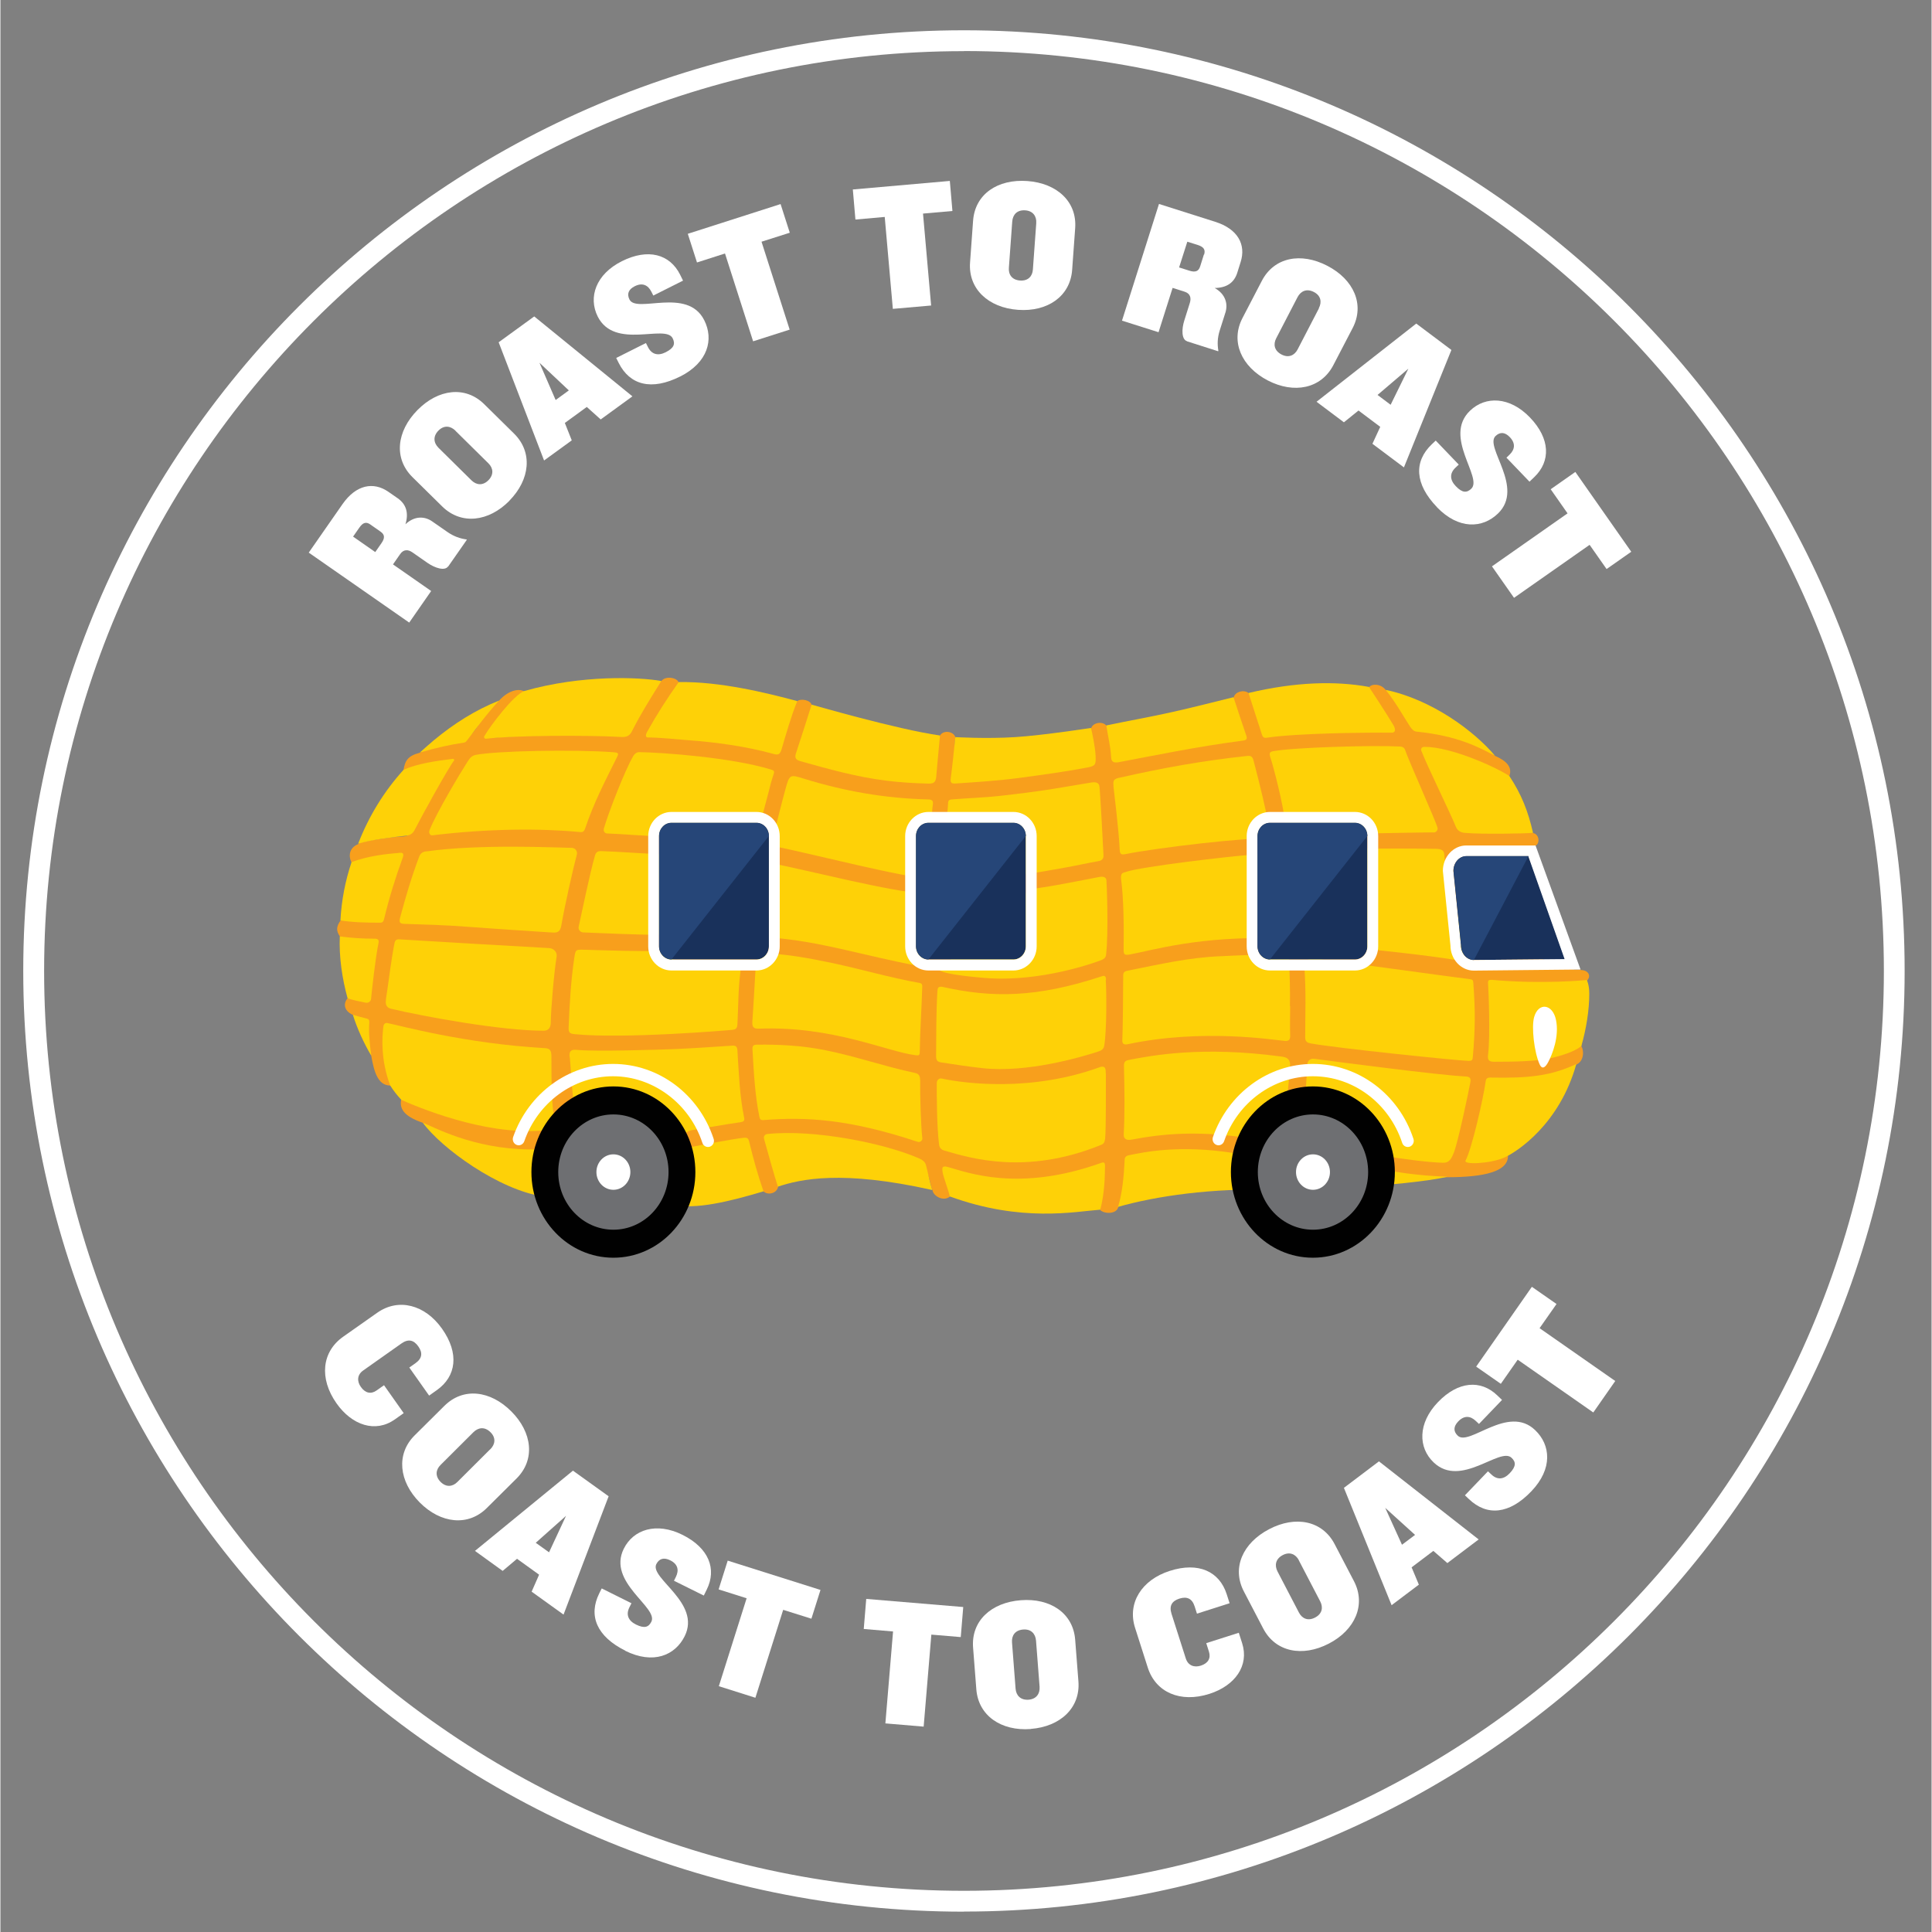 <?xml version="1.0" encoding="UTF-8"?><svg id="Layer_1" xmlns="http://www.w3.org/2000/svg" width="2.48in" height="2.48in" viewBox="0 0 178.57 178.65"><rect x="0" y="0" width="178.57" height="178.65" fill="#808080" stroke="none"/><defs><style>.cls-1{fill:#f6ec1b;}.cls-2{fill:#f89f1c;}.cls-3{fill:#010101;}.cls-4{fill:#fff;}.cls-5{fill:#fed107;}.cls-6{fill:#cb982b;}.cls-7{fill:#19315b;}.cls-8{fill:#6e6f72;}.cls-9{fill:#264678;}</style></defs><g><path class="cls-2" d="M146.12,89.66c-3.43,.09-5.37-2.7-5.81-2.71-1.73-.06-.44-2.08-.44-2.98,.54-.05,1.7-5.4,2.08-5.78,.37-.12,.42-1.02-.23-1.16-1.23-.27-6.57,.21-6.7-.22-.43-1.39-2.74-6.91-2.56-6.87,2.14,.41,4.23,1.05,6.3,1.74,.24,.08,.49,.28,.77,.08,.29-.82-.24-1.39-1.33-1.87-.81-.61-2.85-1.83-4.25-2.17-.71-.17-1.48-.54-2.2-.63-.32-.04-.43-.07-.58-.36-.47-.86-1.43-1.02-1.92-1.86-.13-.23-.91-.93-1.15-1.06-.45-.61-1.29-.6-1.54-.27-.13,.28,.39,.78,.51,.98,.48,.85,.95,1.71,1.42,2.56,.07,.13-.13,.47-.27,.47-2.18,0-9.39,.31-10.81,.46-.42,.05-.6-.11-.71-.49-.27-.94-.64-1.85-.93-2.79-.07-.23-.12-.48-.34-.63-.42-.37-1.28-.14-1.39,.39-.12,.25,0,.48,.08,.71,.25,.83,.53,1.65,.81,2.47,.2,.58,.16,.65-.42,.73-2.35,.34-4.69,.76-7.04,1.17-1.31,.23-2.61,.49-3.91,.71-.38,.06-.69-.22-.71-.61-.03-.7-.11-1.38-.2-2.07-.03-.18-.21-.38-.38-.5-.38-.45-1.26-.27-1.41,.23-.13,.18-.23,.44-.21,.65,.08,.71,.41,1.38,.51,2.09,.07,.47-.09,.65-.51,.73-2,.36-4.02,.65-6.03,.94-1.92,.27-3.86,.39-5.8,.55-.72,.06-.78,0-.7-.76,.09-.85,.09-2.51,.18-3.36-.17-.58-1.17-.68-1.43-.13-.28,.39-.18,.88-.24,1.31-.1,.75-.17,1.51-.25,2.26-.07,.59-.13,.7-.64,.7-2.48,0-4.96-.33-7.38-.9-1.37-.32-2.73-.69-4.09-1.09-.63-.18-.66-.25-.46-.87,.38-1.19,.73-2.38,1.16-3.56,.08-.23,.19-.46,.04-.71-.09-.44-1.02-.63-1.34-.33-.29,.13-.33,.43-.42,.7-.38,1.19-.78,2.36-1.13,3.56-.1,.34-.43,.53-.76,.44-2.55-.69-5.16-1.04-7.79-1.23-1.05-.08-2.09-.2-3.15-.21-.42,0-.41-.17-.24-.48,.72-1.27,1.45-2.54,2.23-3.77,.15-.23,.3-.45,.3-.76-.1-.41-1.19-.67-1.61-.11-.35,.06-.43,.43-.63,.66-.85,.98-1.58,2.08-1.97,3.34-.24,.77-.54,1.02-1.12,1.01-2.03-.02-4.07,0-6.1-.01-1.83-.01-3.66,.08-5.49,.21-.05,0-.11,0-.2-.06,.02-.25,.22-.4,.36-.58,.85-1.06,1.71-2.11,2.63-3.11,.16-.17-.04-.23-.15-.52-.62-.34-1.61,.04-2.34,.88-.81,.63-1.41,1.48-1.95,2.33-.64,1-1.44,1.48-2.58,1.55-.77,.05-2.07,.59-2.8,.92-1.11,.29-1.35,.75-1.49,1.61,.24,.2,.49,.05,.73,0,1.2-.29,2.4-.58,3.69-.77-.46,.76-.92,1.44-1.34,2.14-.81,1.35-1.59,2.72-2.24,4.16-.18,.41-.44,.57-.88,.6-1.21,.06-2.42,.25-3.61,.48-.2,.04-.39,.1-.55,.23-.82,.34-.91,1.09-.6,1.7,.21,.17,.42,.05,.62,0,1.15-.28,2.32-.44,3.5-.58,.28-.03,.43,.17,.33,.44-.58,1.67-1.12,3.36-1.54,5.08-.08,.33-.26,.48-.58,.47-.71-.02-1.41,.04-2.12-.07-.41-.06-.83-.11-1.24,.03-.36,.53-.43,.91-.05,1.46,.17,.21,.39,.26,.63,.25,.74-.03,1.47,.15,2.22,.13,.52-.02,.58,.06,.49,.59-.24,1.45-.48,2.9-.59,4.37-.04,.54-.15,.56-.67,.46-.46-.09-.85-.32-1.36-.09-.37,.41-.44,1.13,.49,1.55,.23,.25,.53,.32,.83,.39,.39,.08,.53,.32,.52,.72-.02,.85,.11,1.84,.34,2.67,.27,1.54,.63,2.73,1.75,2.75,.22-.24,.09-.51,.04-.75-.06-.31,1.47,1.06,3.92,2.86-.98-.25-1.97-.53-2.94-.83-.15,.78,.12,1.52,1.99,2.16,4.2,2.58,10.76,4.5,13.92,5.16,7.84,1.64,16.16-3.2,16.27-2.79,.31,1.2,.65,2.4,1.04,3.58,.1,.3,.29,.41,.29,.41,.46,.38,1.23,.14,1.34-.43,0,0,.06-.31-.03-.6-.35-1.1-.67-2.21-.94-3.33-.14-.58-.11-.59,.45-.65,2.73-.29,5.35,.27,7.94,1.05,2.02,.61,4.01,1.35,6.05,1.88,.46,.12,.63,1.62,.81,1.96,.05,.49,.95,1.09,1.61,.59,.25-.34,0-.9-.03-1.24-.05-.63-.03-.67,.57-.53,1.77,.38,3.55,.56,5.35,.53,1.93-.04,3.77-.51,5.62-1.01,.65-.18,1.29-.39,1.94-.57,.61-.17,.63-.15,.62,.48,0,.66-.21,3.05-.17,3.59,.42,.37,1.5,.37,1.66-.27,.19-.79,.98-1.19,1.03-1.75,.04-.49,.5-1.15,.46-1.63-.03-.47-.81-.73-.4-.8,1.34-.23,2.41-.73,3.77-.74,1.83-.01,3.67-.08,5.5,.05,.27,.02,6.98,1.44,12.69,2.05,3.23,.35,6.79,.05,7.07,.05,2.58,0,6.25-.18,5.9-2.23-.07-.39,2.45-6.9,4.18-7.25,.77-.16,1.6-.24,2.16-.94,.7-.29,.73-1.27,.48-1.67,0-.64-.69-.52-1.01-.13-.4,.49-.89,.73-1.45,.88-.14,.04-.29,.09-.44,.1-1.6,.33-3.22,.47-4.86,.43-.4,0-.7-.36-.68-.78,.13-2.01,4.83-5.21,6.35-5.61,.37-.1,2.55-.73,2.59-.98,.45-.44,.11-1-.58-.98Z"/><path class="cls-5" d="M118.96,101.72c.09-.77,.27-2.74,.29-3.02,.08-.84-.37-.94-.79-1-7.37-1-12.03-.09-14.12,.31-.29,.06-.45,.16-.45,.51,.06,2.35,.08,4.51-.02,6.36-.03,.46,.28,.58,.73,.5,3-.57,5.96-.78,9.98-.26,.25,.01,.34,.09,.19,.34-.03,.05-.07,.09-.09,.14-.3,.72,.26,1.1-.59,1.03-5.1-.81-8.38-.08-9.73,.19-.33,.07-.42,.22-.41,.54-.06,1.36-.23,3.09-.61,4.24,3.53-1.01,8.74-1.76,14.41-1.58,.56,.08-.97-2.52-.92-2.79,.47-2.37-.34-4.25,1.72-5.38,.15-.08,.39,.12,.4-.13Z"/><g><path class="cls-5" d="M52.64,97.77c-.07-.54,.09-.75,.64-.69,1.77,.17,7.79-.02,9.02-.07,1.79-.08,3.58-.2,5.37-.32,.35-.02,.46,.1,.48,.47,.13,2.07,.2,4.15,.62,6.19,.06,.29-.06,.38-.34,.42-.97,.12-4.1,.68-4.4,.72q-.96,.12-.8,1.09c.01,.08,.01,.15,0,.23-.01,.09-.04,.17-.1,.23-.22,.02-.25-.18-.32-.32-.15-.3-.29-.61-.44-.91-1.65-3.28-5.67-4.63-8.8-2.89-.21,.12-.29,.18-.49,.31-.22-.77-.37-4.04-.43-4.45Z"/><path class="cls-5" d="M49.92,106.26c-.28,.77-.13,1.12-.19,2.03-.02,.24,.66,2.15,.48,2.35-4.11-.6-9.43-4.46-11.16-6.83,1.56,.67,5.35,2.67,10.88,2.46Z"/><path class="cls-5" d="M35.42,94.86c.03-.18,.19-.3,.37-.26,1.07,.21,7.14,1.9,14.55,2.32,.43,.02,.59,.18,.61,.68,.02,.7-.07,4.85,.33,5.94-.34,.35-.15,.5-.4,.91-5.08,.75-11.35-1.65-13.81-2.75-.38-.41-.73-.85-1.03-1.33-.89-2.38-.76-4.5-.62-5.51Z"/></g><path class="cls-5" d="M137.86,90.61c-.27-.02-.32,.1-.3,.32,.04,.58,.22,4.8,0,6.61-.06,.5,.09,.64,.58,.64,1.78,0,3.96-.03,5.34-.36s2.34-.75,2.71-1.11c.45-1.57,.73-3.32,.73-4.81,0-.87-.23-1.28-.23-1.28,0,0-4.07,.42-8.84-.02Z"/><path class="cls-5" d="M75.01,65.16c-.47,1.47-.93,2.95-1.42,4.41-.16,.47-.12,.67,.4,.82,2.62,.74,5.25,1.47,7.95,1.8,1.29,.16,2.6,.24,3.9,.27,.48,.01,.65-.17,.69-.61,.12-1.28,.22-2.56,.35-3.84-3.98-.56-11.79-2.84-11.86-2.85Z"/><path class="cls-5" d="M48.43,63.9c-1,.39-3.13,3.21-3.69,4.18-.06,.11,.03,.24,.15,.23,2.52-.3,9.18-.35,12.62-.16,.47,0,.7-.15,.91-.58,.8-1.59,1.7-3,2.69-4.6-2.04-.36-7.35-.59-12.68,.93Z"/><path class="cls-5" d="M62.72,63.07c-1.09,1.54-1.99,2.94-2.91,4.58-.18,.32-.15,.54,.04,.54,1.16,.01,2.53,.16,3.69,.25,2.68,.2,5.33,.56,7.93,1.27,.42,.12,.61,.09,.76-.42,.44-1.5,.87-3.01,1.45-4.46-2.85-.77-7.15-1.82-10.95-1.76Z"/><path class="cls-5" d="M145.72,98.39c-2.35,1.1-4.38,1.32-7.95,1.25-.29,0-.4,.09-.44,.4-.22,1.59-1.28,6.22-1.85,7.27-.23,.43,2.35,.28,3.58-.27s5.13-3.14,6.66-8.65Z"/><path class="cls-5" d="M88.3,68.15c-.14,1.26-.25,2.51-.42,3.77-.05,.4,0,.56,.42,.53,1.98-.13,3.97-.26,5.94-.52,2.1-.28,4.19-.57,6.27-.96,.72-.14,.8-.24,.76-1.07s-.31-2.13-.43-2.59c0,0-4.35,.68-7.01,.85s-5.54,0-5.54,0Z"/><path class="cls-5" d="M115.41,64.08c.41,1.27,.82,2.54,1.23,3.82,.07,.22,.16,.36,.43,.32,2.92-.44,9.4-.49,11.59-.47,.34,0,.38-.3,.14-.71-.59-1-2.25-3.52-2.25-3.52-3.1-.57-6.8-.47-11.14,.56Z"/><path class="cls-5" d="M139.53,71.76c-1.14-.77-5.33-2.7-7.85-2.7-.21,0-.37,.15-.3,.34,.52,1.37,2.68,5.75,3.22,7.09,.13,.31,.43,.49,.77,.52,1.7,.16,5.88,.05,6.35,.01-.46-2.01-1.06-3.55-2.19-5.26Z"/><path class="cls-5" d="M102.26,67.07c.15,1.03,.38,1.88,.44,2.88,0,.49,.24,.62,.7,.53,3.43-.64,7.04-1.41,11.44-1.99,.41-.05,.48-.15,.34-.54-.4-1.16-.78-2.32-1.16-3.48-1.87,.46-3.74,.94-5.61,1.36-1.98,.45-4.16,.83-6.15,1.25Z"/><path class="cls-5" d="M62.21,111.38c1.94,.52,5.27-.29,8.35-1.22-.54-1.55-.93-2.98-1.32-4.57-.08-.33-.17-.41-.5-.38-.92,.08-4.88,.84-5.66,1.02,0,.09-.82,4.92-.88,5.15Z"/><path class="cls-5" d="M86.17,110.04c-.23-.66-.41-1.66-.59-2.32-.08-.28-.31-.46-.58-.58-3.14-1.4-9.71-2.74-14.09-2.28-.23,.02-.36,.23-.3,.44,.28,1.01,.92,3.33,1.28,4.43,2.09-.7,5.94-1.56,14.28,.31Z"/><path class="cls-5" d="M101.7,111.86c.4-1.47,.43-3.21,.43-3.66,0-.35,.11-.83-.31-.68-7.67,2.75-12.37,.9-14.25,.38-.53-.13-.5,.11-.45,.48,.06,.45,.6,1.8,.66,2.25,6.65,2.43,11.58,1.4,13.91,1.23Z"/><path class="cls-5" d="M33.07,78.02c1.19-.38,3.49-.64,4.49-.75,.3-.03,.57-.2,.71-.47,.73-1.43,3.13-5.77,3.67-6.47,.06-.07-.02-.17-.11-.16-1.57,.19-3.31,.45-4.55,1.01-1.81,2-3.21,4.28-4.2,6.83Z"/><path class="cls-5" d="M31.44,85.11c1.22,.19,2.45,.21,3.68,.21,.29,0,.32-.21,.37-.4,.46-1.91,1.04-3.77,1.71-5.61,.16-.45-.06-.47-.29-.45-1.3,.11-2.94,.29-4.44,.86-.59,1.74-.93,3.54-1.03,5.38Z"/><path class="cls-5" d="M128.09,63.79c.95,1.16,1.75,2.64,2.26,3.4,.12,.19,.34,.44,.57,.46,3.93,.39,5.85,1.5,7.28,2.23-1.91-2.26-5.8-5.18-10.11-6.09Z"/><path class="cls-5" d="M32.1,92.3c.37,.16,1.18,.32,1.69,.42,.23,.04,.46-.12,.48-.35,.11-1.07,.41-3.83,.69-5.16,.07-.35-.1-.42-.39-.41-1.07,0-2.13-.07-3.19-.21-.08,1.9,.22,3.9,.72,5.72Z"/><path class="cls-5" d="M38.77,69.59c1.53-.45,2.82-.73,4.08-.92,.12-.02,.2-.08,.27-.17,.92-1.21,1.91-2.56,2.99-3.72-2.2,.88-4.19,2.14-6.03,3.67-.27,.22-1.04,.9-1.3,1.14Z"/><path class="cls-5" d="M127.38,107.97c-.04,.48-9.76,1.49-9.81,1.98,.95,.26,12.49-.25,16.24-1.14-2.93-.1-5.37-.49-6.43-.84Z"/><path class="cls-5" d="M34.29,97.62c-.15-1.17-.25-2.1-.18-3.09,.01-.2-.06-.31-.26-.35-.42-.1-.84-.22-1.26-.34,.4,1.28,1.02,2.63,1.7,3.78Z"/><path class="cls-5" d="M120.58,89.53c.16,2.14,.07,4.28,.07,6.42,0,.4,.25,.48,.49,.53,2.38,.44,13.55,1.59,14.62,1.62,.3,0,.37-.07,.39-.36,.22-2.49,.24-4.3,.05-6.79-.02-.2,0-.37-.27-.4-2.01-.24-12.33-1.7-13.37-1.77-1.06-.21-2.07-.37-1.99,.75Z"/><path class="cls-5" d="M119.24,93.03c.02-1.4-.01-2.8-.09-4.2-.02-.39-.16-.44-.49-.47-1.94-.17-3.88-.02-5.81,.06-2.95,.11-5.72,.76-8.63,1.34-.33,.07-.41,.19-.4,.51,0,1.5-.04,5.24-.08,5.86-.03,.41,.15,.49,.49,.43,6.93-1.47,13.45-.4,14.51-.31,.42,.04,.54-.12,.52-.54-.03-.89,0-1.78,0-2.67Z"/><path class="cls-5" d="M102.23,90.62c0-.33-.08-.45-.4-.34-6.06,2-10.16,2-14.75,.97-.37-.04-.42,.09-.44,.42-.12,2.04-.1,3.94-.12,5.98,0,.39,.12,.54,.47,.59,1.27,.2,2.54,.39,3.81,.53,4.15,.46,9.18-1.03,10.79-1.56,.23-.07,.43-.24,.47-.48,.25-1.38,.22-5.1,.15-6.1Z"/><path class="cls-5" d="M102.21,99.29c0-.45-.03-.74-.47-.64-6.36,2.34-12.53,1.55-14.71,1.08-.25-.05-.45,.17-.45,.42,0,1.25,0,3.9,.21,5.65,.04,.33,.17,.5,.52,.6,2.44,.71,7.51,2.26,14.36-.49,.33-.13,.42-.19,.48-.64,.09-.67,.07-5.53,.07-5.98Z"/><path class="cls-5" d="M118.96,86.44c-.24-2.26-2.15-7.48-3.29-7.4-2.06,.14-10.06,1.09-11.52,1.56-.39,.12-.56,.11-.53,.64,.25,1.84,.27,4.52,.24,6.56,0,.4,.04,.55,.51,.47,2.02-.35,6.5-1.78,14.06-1.49,.44,0,.66,.02,.53-.35Z"/><path class="cls-5" d="M35.65,92.44c-.07,.42,.04,.73,.44,.83,3.09,.74,10.24,2.04,14.14,2.04,.47,0,.66-.31,.66-.77,0-1,.29-4.56,.54-6.08,.07-.41-.27-.77-.69-.79-2.67-.15-11.37-.65-13.84-.81-.28-.02-.41,.09-.46,.35-.35,1.78-.5,3.31-.8,5.24Z"/><path class="cls-5" d="M61.25,87.93c-2.43,.05-4.86-.04-7.29-.11-.78-.02-.78-.01-.9,.78-.31,2.07-.44,4.33-.52,6.42-.02,.49,.15,.57,.58,.61,4.55,.45,14.19-.36,14.54-.4s.47-.13,.49-.55c.09-1.58,.06-3.18,.27-4.75,.03-.24,.01-.49,.02-.74-.16-.16-.36-.16-.56-.16-1.73,0-3.47-.02-5.2,0-.04-.04-.07-.07-.1-.12-.46-.24-.77-.66-1.11-1.04-.08-.02-.15-.01-.22,.05Z"/><path class="cls-5" d="M132.52,76.98c.25,0,.43-.23,.36-.47-.23-.77-2.71-6.28-2.99-7.16-.06-.2-.25-.31-.46-.32-2.65-.13-9.8,.08-11.73,.43-.39,.07-.4,.21-.22,.74,.19,.57,1.17,4.19,1.35,6.15,.04,.48,.17,.71,.61,.67,.72-.06,6.2,.04,7.98,.03,.38,0,3.93-.08,5.12-.08Z"/><path class="cls-5" d="M39.37,78.72c-.32,.05-.53,.17-.65,.5-.7,1.85-1.26,3.75-1.77,5.66-.12,.45,.03,.54,.44,.55,1.85,.06,3.7,.11,5.54,.25,2.78,.21,5.3,.37,8.09,.55,.55,.04,.76-.1,.86-.73,.27-1.61,1.06-5.13,1.42-6.48,.08-.31-.15-.62-.48-.62-1.4-.02-8.56-.37-13.44,.33Z"/><path class="cls-5" d="M85.24,105.21c-.13-1.18-.21-4.03-.19-5.04,.01-.64-.05-.87-.5-.96-2.82-.6-5.41-1.52-8.23-2.09-2.11-.43-4.23-.55-6.38-.52-.31,0-.42,.11-.4,.43,.12,2.07,.22,4.15,.63,6.19,.05,.26,.1,.38,.41,.35,3.84-.3,7.81-.12,14.23,2.01,.23,.08,.46-.11,.44-.35Z"/><path class="cls-5" d="M69.86,88.96c-.11,1.83-.2,3.66-.33,5.49-.03,.51,.09,.69,.62,.67,6.8-.26,11.82,2.12,14.44,2.45,.3,.04,.42,.05,.42-.31,.03-2.1,.17-3.94,.23-6.04,0-.28-.11-.3-.31-.34-2.71-.48-5.36-1.27-8.06-1.84-2.06-.43-4.12-.82-6.23-.89-.32,.21-.63,.43-.78,.82Z"/><path class="cls-5" d="M53.6,76.94c.27,.03,.39-.09,.47-.34,.79-2.35,1.82-4.33,2.92-6.54,.18-.36,.21-.46-.27-.5-3.67-.28-10.86-.13-12.75,.24-.38,.07-.56,.29-.77,.62-.66,1.02-2.87,4.71-3.52,6.34-.09,.23,.02,.51,.27,.48,5.26-.64,10.1-.64,13.66-.3Z"/><path class="cls-5" d="M102.92,72.71c.05,.53,.48,3.85,.58,5.89,.02,.33,.1,.46,.47,.39,3.02-.61,11.54-1.6,13.02-1.42,.38,0,.54-.08,.45-.56-.45-2.24-.98-4.46-1.56-6.66-.1-.39-.23-.5-.67-.44-4.01,.43-7.75,1.1-11.61,1.98-.7,.12-.72,.27-.67,.83Z"/><path class="cls-5" d="M70.74,86.67c2.52,.13,4.99,.62,7.44,1.18,2.17,.49,4.33,1.03,6.52,1.43,.42,.08,.66,.1,.69-.52,.03-.58,.34-4.79,.32-6.09,0-.1-.04-.18-.08-.27-.08-.11-.22,.12-.33,.18-2.53,0-11.16-2.24-13.99-2.75-.4-.07-.46,.09-.5,.42-.05,.37,.1,.62-.07,.96-.18,.18-.15,.41-.15,.64,0,1.39,0,2.79,0,4.18,0,.22-.03,.46,.15,.64Z"/><path class="cls-5" d="M70.06,77.45c.18-1.38,.58-2.71,.93-4.05,.15-.59,.29-1.19,.49-1.76,.12-.33,.06-.39-.22-.48-3.66-1.12-10.04-1.58-12.17-1.61-.24,0-.42,.12-.55,.32-.82,1.38-2.37,5.43-2.74,6.74-.06,.23,.06,.45,.3,.46,1.13,.03,3.83,.26,5.36,.28,.21,0,.44-.06,.64,.07,.21,.16,.35,.01,.49-.12,1.18-.07,2.35-.01,3.53-.03,1.11-.01,2.21,.01,3.31-.01,.02,.04,.05,.08,.08,.12,.1,.08,.21,.12,.33,.14,.08,0,.15,0,.2-.08Z"/><path class="cls-5" d="M85.99,77.59c-.06-.89,.12-1.75,.17-2.63,.01-.19,.03-.38,.06-.56,.06-.38-.11-.48-.46-.48-3.9-.09-7.7-.75-11.44-1.91-1.32-.41-1.35-.42-1.73,.96-.42,1.53-.79,3.07-1.18,4.6-.1,.41-.09,.63,.44,.74,3.04,.62,12.29,2.97,13.64,2.84,.09-.06,.17-.4,.19-.5,.04-.34,.04-.68,.02-1.02-.04-.7,.02-1.38,.27-2.04Z"/><path class="cls-5" d="M120.76,101.54c3.92-.63,6.98,5.29,7.45,5.38,1.06,.19,3.76,.57,5.2,.6,.58,.01,.76-.39,.98-.92,.39-.97,1.38-5.68,1.53-6.51,.07-.38-.03-.53-.43-.55-2.37-.1-12.56-1.44-14.04-1.64-.31-.04-.58,.19-.6,.49l-.15,2.48s.15,.56,.07,.67Z"/><path class="cls-5" d="M94.85,80.85c1.28-.22,2.57-.43,3.85-.67,.94-.17,1.88-.39,2.83-.55,.3-.05,.48-.21,.47-.52s-.31-6.03-.38-6.42-.45-.37-.7-.34c-1.18,.19-2.36,.4-3.54,.59-1.66,.27-3.33,.47-5.01,.66-1.46,.16-2.93,.2-4.39,.32-.21,.02-.34,.07-.35,.32-.03,.96-.26,1.91-.23,2.88,.21,.2,.47,.16,.72,.16,1.8,0,3.61,0,5.41,0,.03,.04,.06,.08,.1,.12,.45,.22,.91,.43,1.01,1.02,.05,.6,0,1.21,.03,1.81,0,.22-.03,.46,.17,.63Z"/><path class="cls-5" d="M86.78,89.63s-.23,.43,4.25,.8c5.25,.43,10.41-1.51,10.79-1.66,.14-.06,.41-.18,.42-.52,.24-2.06,.06-6.54,.03-6.86s-.36-.35-.65-.3c-1.31,.26-2.63,.51-3.94,.75-.87,.16-1.75,.28-2.62,.41-.11,.6-8.27,7.38-8.27,7.38Z"/><path class="cls-5" d="M61.3,78.99c-1.9-.05-3.86-.23-5.77-.29-.3,0-.45,.09-.55,.4-.52,1.82-1.21,5.27-1.51,6.58-.06,.27,.14,.53,.42,.54,1.44,.06,5.34,.24,7.36,.22,.19-.2,.15-.46,.15-.7,0-2.07,.06-3.99,.06-6.06,0-.24,.04-.5-.15-.7Z"/><path class="cls-5" d="M134.58,88.77c.4,.07,.75-.26,.74-.65-.05-2.54-1.76-7.47-1.81-9.11-.01-.4-.33-.51-.73-.52-2.86-.05-14.76-.12-17.95,.72-.14,.18,1.98,7.42,2.12,7.6,.69,.15,12.41,1.1,17.63,1.96Z"/><path class="cls-4" d="M143.12,98.21c.38-.7,1.04-2.37,.72-3.9-.31-1.5-1.63-1.65-2.02-.26-.26,.91,0,3.25,.51,4.37,.26,.57,.58,.19,.79-.21Z"/><path class="cls-6" d="M61.42,84.96c-.01-1.76-.02-3.51-.04-5.27,0-.28-.01-.57-.02-.85-.04,0-.08,.01-.12,.02,0,2.53,0,5.06,0,7.6,0,0,0,.04,0,.04,.07,0,.13-.02,.18-.08,.14-.48,.14-.97,0-1.45Z"/><path class="cls-1" d="M61.37,86.47s-.08,.02-.12,.02c0,.48,0,.96,0,1.44,.06,0,.11,0,.17,0,.06-.03,.1-.07,.1-.15-.08-.44,.11-.91-.16-1.32Z"/><g><ellipse class="cls-3" cx="121.36" cy="108.38" rx="7.58" ry="7.92"/><ellipse class="cls-8" cx="121.37" cy="108.38" rx="5.1" ry="5.33"/><ellipse class="cls-4" cx="121.37" cy="108.38" rx="1.57" ry="1.64"/></g><g><ellipse class="cls-3" cx="56.68" cy="108.38" rx="7.58" ry="7.92"/><ellipse class="cls-8" cx="56.68" cy="108.38" rx="5.1" ry="5.33"/><ellipse class="cls-4" cx="56.68" cy="108.38" rx="1.57" ry="1.64"/></g><g><path class="cls-7" d="M125.25,76.08h-7.86c-.64,0-1.15,.55-1.15,1.22v10.2c0,.67,.52,1.22,1.15,1.22h7.86c.64,0,1.15-.55,1.15-1.22v-10.2c0-.67-.52-1.22-1.15-1.22Z"/><path class="cls-4" d="M125.25,75.08h-7.86c-1.18,0-2.15,1-2.15,2.23v10.2c0,1.23,.96,2.23,2.15,2.23h7.86c1.18,0,2.15-1,2.15-2.23v-10.2c0-1.23-.96-2.23-2.15-2.23Zm1.15,12.43c0,.67-.52,1.22-1.15,1.22h-7.86c-.64,0-1.15-.55-1.15-1.22v-10.2c0-.67,.52-1.22,1.15-1.22h7.86c.64,0,1.15,.55,1.15,1.22v10.2Z"/></g><g><path class="cls-7" d="M69.91,76.08h-7.86c-.64,0-1.15,.55-1.15,1.22v10.2c0,.67,.52,1.22,1.15,1.22h7.86c.64,0,1.15-.55,1.15-1.22v-10.2c0-.67-.52-1.22-1.15-1.22Z"/><path class="cls-4" d="M69.91,75.08h-7.86c-1.18,0-2.15,1-2.15,2.23v10.2c0,1.23,.96,2.23,2.15,2.23h7.86c1.18,0,2.15-1,2.15-2.23v-10.2c0-1.23-.96-2.23-2.15-2.23Zm1.15,12.43c0,.67-.52,1.22-1.15,1.22h-7.86c-.64,0-1.15-.55-1.15-1.22v-10.2c0-.67,.52-1.22,1.15-1.22h7.86c.64,0,1.15,.55,1.15,1.22v10.2Z"/><path class="cls-9" d="M69.91,76.08h-7.86c-.64,0-1.15,.55-1.15,1.22v10.2c0,.67,.52,1.22,1.15,1.22l9.01-11.42c0-.67-.52-1.22-1.15-1.22Z"/><path class="cls-7" d="M93.67,76.08h-7.86c-.64,0-1.15,.55-1.15,1.22v10.2c0,.67,.52,1.22,1.15,1.22h7.86c.64,0,1.15-.55,1.15-1.22v-10.2c0-.67-.52-1.22-1.15-1.22Z"/><path class="cls-4" d="M93.67,75.08h-7.86c-1.18,0-2.15,1-2.15,2.23v10.2c0,1.23,.96,2.23,2.15,2.23h7.86c1.18,0,2.15-1,2.15-2.23v-10.2c0-1.23-.96-2.23-2.15-2.23Zm1.15,12.43c0,.67-.52,1.22-1.15,1.22h-7.86c-.64,0-1.15-.55-1.15-1.22v-10.2c0-.67,.52-1.22,1.15-1.22h7.86c.64,0,1.15,.55,1.15,1.22v10.2Z"/><path class="cls-9" d="M93.67,76.08h-7.86c-.64,0-1.15,.55-1.15,1.22v10.2c0,.67,.52,1.22,1.15,1.22l9.01-11.42c0-.67-.52-1.22-1.15-1.22Z"/><path class="cls-9" d="M125.25,76.08h-7.86c-.64,0-1.15,.55-1.15,1.22v10.2c0,.67,.52,1.22,1.15,1.22l9.01-11.42c0-.67-.52-1.22-1.15-1.22Z"/></g><path class="cls-4" d="M130.14,106.06c.06,0,.12-.01,.18-.03,.28-.1,.44-.43,.34-.72-1.36-4.14-5.1-6.93-9.3-6.93-4.12,0-7.83,2.72-9.24,6.76-.1,.3,.04,.62,.33,.73,.28,.11,.6-.05,.7-.34,1.25-3.59,4.55-6.01,8.21-6.01,3.73,0,7.05,2.48,8.26,6.16,.08,.24,.29,.38,.52,.38Z"/><path class="cls-4" d="M65.43,106.06c.06,0,.12-.01,.18-.03,.28-.1,.44-.43,.34-.72-1.36-4.14-5.1-6.93-9.3-6.93-4.12,0-7.83,2.72-9.24,6.76-.1,.3,.04,.62,.33,.73,.28,.11,.6-.05,.7-.34,1.25-3.59,4.55-6.01,8.21-6.01s7.05,2.48,8.26,6.16c.08,.24,.29,.38,.52,.38Z"/><g><path class="cls-7" d="M141.29,79.16h-5.74c-.66,0-1.19,.62-1.19,1.37l.7,6.88c0,.75,.53,1.36,1.19,1.36l8.41-.08-3.36-9.53Z"/><path class="cls-4" d="M141.95,78.18h-6.41c-1.19,0-2.16,1.06-2.16,2.35l.7,6.88c0,1.29,.97,2.34,2.16,2.34l9.87-.1-4.16-11.47Zm-6.9,9.23l-.7-6.88c0-.75,.54-1.36,1.19-1.36h5.74s3.36,9.52,3.36,9.52l-8.41,.08c-.66,0-1.19-.61-1.19-1.36Z"/><path class="cls-9" d="M141.29,79.16h-5.74c-.66,0-1.19,.62-1.19,1.37l.7,6.88c0,.75,.53,1.36,1.19,1.36l5.05-9.61Z"/></g></g><g><path class="cls-4" d="M41.39,52.38c-.3,.43-1.19,.16-1.9-.33l-1.39-.97c-.4-.28-.82-.3-1.14,.16l-.66,.95,3.53,2.46-2.03,2.92-9.29-6.47,3.12-4.48c1.26-1.81,2.87-2.1,4.25-1.14l.85,.59c.82,.57,1.03,1.4,.72,2.41,.86-.81,1.8-.74,2.47-.27l1.41,.98c.59,.41,1.17,.61,1.76,.69l.04,.03-1.73,2.48Zm-7.18-3.88c-.4-.28-.7-.18-1.03,.3l-.57,.82,2.05,1.43,.57-.82c.33-.47,.32-.79-.08-1.07l-.93-.65Z"/><path class="cls-4" d="M47.07,46.3c-1.93,1.96-4.46,2.25-6.21,.54l-2.76-2.72c-1.75-1.73-1.47-4.24,.46-6.2,1.92-1.95,4.43-2.27,6.18-.54l2.76,2.72c1.74,1.72,1.48,4.25-.44,6.2Zm-5-6.48c-.46-.45-1.06-.52-1.57,0-.52,.53-.45,1.13,.01,1.59l3.05,3.01c.45,.44,1.05,.51,1.57-.02,.51-.52,.44-1.12-.01-1.56l-3.05-3.01Z"/><path class="cls-4" d="M55.5,38.78l-1.28-1.15-2.03,1.48,.64,1.61-2.56,1.86-4.2-10.93,3.29-2.39,9.08,7.39-2.94,2.14Zm-5.65-5.22l1.49,3.43,1.22-.89-2.71-2.55Z"/><path class="cls-4" d="M62.86,34.81c-2.66,1.34-4.66,.8-5.69-1.25l-.23-.46,2.75-1.38,.19,.38c.34,.68,.93,.83,1.64,.47,.79-.4,.89-.79,.64-1.29-.67-1.34-5.36,1.1-6.93-2.01-.89-1.78-.18-3.91,2.24-5.12s4.43-.65,5.38,1.25l.27,.55-2.75,1.38-.18-.36c-.31-.61-.83-.86-1.54-.5-.58,.29-.74,.72-.48,1.23,.66,1.31,5.35-1.19,6.91,1.91,.89,1.76,.37,3.9-2.23,5.21Z"/><path class="cls-4" d="M70.38,22.36l2.6,8.12-3.38,1.08-2.6-8.12-2.59,.83-.85-2.65,8.58-2.75,.85,2.65-2.61,.83Z"/><path class="cls-4" d="M85.31,19.75l.75,8.5-3.54,.31-.75-8.5-2.71,.24-.24-2.78,8.97-.79,.24,2.78-2.73,.24Z"/><path class="cls-4" d="M94.09,28.65c-2.74-.2-4.61-1.94-4.43-4.38l.28-3.86c.18-2.46,2.27-3.87,5.02-3.67,2.73,.2,4.6,1.9,4.42,4.36l-.28,3.86c-.18,2.44-2.27,3.89-5,3.69Zm1.69-8c.05-.64-.29-1.15-1.02-1.2-.75-.05-1.15,.39-1.2,1.04l-.31,4.27c-.05,.63,.29,1.13,1.04,1.18,.73,.05,1.14-.39,1.18-1.02l.31-4.27Z"/><path class="cls-4" d="M109.72,31.55c-.5-.16-.51-1.09-.25-1.91l.51-1.62c.15-.47,.05-.88-.49-1.05l-1.1-.35-1.3,4.1-3.38-1.07,3.42-10.79,5.2,1.65c2.11,.67,2.86,2.12,2.35,3.72l-.31,.99c-.3,.96-1.03,1.4-2.09,1.41,1.03,.58,1.24,1.5,.99,2.28l-.52,1.64c-.22,.68-.23,1.3-.13,1.88l-.02,.05-2.88-.92Zm1.58-8c.15-.47-.04-.72-.59-.9l-.96-.3-.76,2.38,.95,.3c.55,.17,.85,.07,1-.4l.34-1.09Z"/><path class="cls-4" d="M117.19,35.18c-2.44-1.27-3.47-3.6-2.34-5.77l1.79-3.44c1.14-2.19,3.62-2.66,6.06-1.39,2.43,1.26,3.47,3.57,2.34,5.75l-1.79,3.44c-1.13,2.17-3.63,2.67-6.06,1.41Zm4.72-6.68c.3-.57,.19-1.17-.46-1.5-.66-.34-1.21-.09-1.51,.48l-1.97,3.8c-.29,.56-.18,1.15,.49,1.5,.65,.34,1.2,.09,1.49-.47l1.97-3.8Z"/><path class="cls-4" d="M126.87,41.03l.72-1.56-2.01-1.51-1.35,1.09-2.53-1.9,9.22-7.23,3.25,2.44-4.39,10.86-2.91-2.18Zm3.32-6.94l-2.85,2.43,1.21,.91,1.64-3.34Z"/><path class="cls-4" d="M132.83,46.89c-2.06-2.14-2.14-4.21-.48-5.8l.37-.35,2.13,2.22-.31,.29c-.55,.53-.52,1.13,.04,1.71,.61,.64,1.02,.62,1.43,.23,1.08-1.04-2.63-4.8-.12-7.21,1.43-1.38,3.68-1.32,5.55,.63,1.87,1.95,1.93,4.04,.39,5.51l-.44,.42-2.13-2.22,.29-.28c.49-.47,.57-1.05,.02-1.62-.45-.47-.9-.5-1.32-.1-1.05,1.01,2.72,4.77,.22,7.17-1.42,1.37-3.62,1.5-5.64-.59Z"/><path class="cls-4" d="M146.95,50.38l-6.99,4.9-2.04-2.91,6.99-4.9-1.56-2.23,2.28-1.6,5.17,7.38-2.28,1.6-1.57-2.24Z"/></g><g><path class="cls-4" d="M37.8,126.46l.57-.4c.65-.46,.68-.98,.27-1.56-.41-.58-.91-.73-1.56-.27l-3.54,2.5c-.58,.41-.57,1.02-.21,1.52,.41,.58,.94,.69,1.46,.32l.68-.48,1.82,2.58-.83,.59c-1.78,1.25-3.94,.55-5.38-1.49-1.63-2.31-1.36-4.78,.62-6.17l3.14-2.21c1.97-1.39,4.42-.75,5.99,1.47,1.62,2.29,1.32,4.41-.47,5.68l-.72,.51-1.82-2.58Z"/><path class="cls-4" d="M38.78,138.94c-1.94-1.95-2.21-4.49-.48-6.21l2.75-2.73c1.75-1.74,4.26-1.43,6.2,.52,1.93,1.94,2.22,4.45,.48,6.19l-2.75,2.73c-1.73,1.73-4.27,1.44-6.2-.5Zm6.52-4.93c.46-.46,.53-1.06,.02-1.57-.53-.53-1.13-.46-1.59,0l-3.03,3.02c-.45,.44-.52,1.04,0,1.57,.52,.52,1.12,.45,1.56,0l3.03-3.02Z"/><path class="cls-4" d="M49.12,147.18l.69-1.57-2.04-1.47-1.33,1.12-2.56-1.85,9.06-7.42,3.3,2.37-4.17,10.94-2.95-2.12Zm3.18-7.01l-2.8,2.49,1.23,.88,1.57-3.37Z"/><path class="cls-4" d="M57.79,152.64c-2.66-1.32-3.44-3.24-2.42-5.3l.23-.46,2.75,1.37-.19,.38c-.34,.68-.1,1.24,.61,1.59,.79,.39,1.17,.24,1.42-.26,.67-1.34-4.1-3.63-2.55-6.75,.88-1.78,3.02-2.49,5.44-1.28s3.18,3.15,2.23,5.06l-.27,.55-2.76-1.37,.18-.36c.3-.61,.19-1.18-.53-1.53-.58-.29-1.02-.16-1.28,.35-.65,1.31,4.17,3.57,2.62,6.67-.88,1.77-2.9,2.64-5.51,1.34Z"/><path class="cls-4" d="M72.38,148.86l-2.57,8.13-3.38-1.07,2.57-8.13-2.59-.82,.84-2.66,8.58,2.71-.84,2.66-2.61-.82Z"/><path class="cls-4" d="M86.08,151.16l-.71,8.5-3.54-.3,.71-8.5-2.71-.23,.23-2.78,8.97,.75-.23,2.78-2.73-.23Z"/><path class="cls-4" d="M95.28,159.88c-2.74,.21-4.85-1.23-5.04-3.67l-.3-3.86c-.19-2.46,1.67-4.17,4.42-4.38,2.73-.21,4.83,1.2,5.02,3.65l.3,3.86c.19,2.44-1.67,4.18-4.4,4.39Zm.48-8.17c-.05-.64-.46-1.09-1.19-1.03-.75,.06-1.08,.56-1.03,1.2l.33,4.27c.05,.63,.46,1.07,1.2,1.02,.73-.06,1.06-.56,1.02-1.19l-.33-4.27Z"/><path class="cls-4" d="M110.64,149.21l-.21-.66c-.24-.76-.73-.94-1.41-.73-.68,.22-.97,.65-.73,1.41l1.32,4.13c.22,.68,.81,.85,1.39,.66,.68-.22,.94-.69,.75-1.29l-.25-.79,3.01-.96,.31,.97c.66,2.07-.65,3.92-3.03,4.68-2.69,.86-4.97-.14-5.7-2.44l-1.17-3.66c-.74-2.3,.61-4.44,3.2-5.27,2.67-.86,4.6,.06,5.27,2.15l.27,.84-3.01,.96Z"/><path class="cls-4" d="M122.84,151.98c-2.44,1.27-4.94,.78-6.07-1.39l-1.79-3.43c-1.14-2.18-.1-4.49,2.34-5.76,2.42-1.27,4.91-.8,6.05,1.38l1.79,3.43c1.13,2.17,.11,4.51-2.32,5.77Zm-2.77-7.7c-.3-.57-.85-.82-1.5-.48-.66,.35-.77,.94-.48,1.51l1.98,3.8c.29,.56,.84,.81,1.5,.46,.65-.34,.76-.93,.47-1.49l-1.98-3.8Z"/><path class="cls-4" d="M133.8,144.54l-1.3-1.13-2.01,1.52,.67,1.6-2.52,1.9-4.41-10.85,3.24-2.45,9.22,7.22-2.9,2.19Zm-5.75-5.11l1.55,3.41,1.21-.91-2.76-2.5Z"/><path class="cls-4" d="M141.57,137.89c-2.05,2.15-4.12,2.32-5.78,.73l-.37-.35,2.13-2.22,.31,.29c.55,.53,1.15,.47,1.7-.11,.61-.64,.58-1.05,.17-1.43-1.08-1.03-4.68,2.83-7.2,.43-1.44-1.37-1.48-3.62,.39-5.57,1.87-1.95,3.96-2.1,5.49-.63l.44,.42-2.13,2.22-.3-.28c-.49-.47-1.07-.53-1.62,.05-.45,.47-.46,.92-.04,1.32,1.06,1.01,4.65-2.92,7.15-.52,1.43,1.36,1.66,3.56-.35,5.66Z"/><path class="cls-4" d="M142.33,122.82l6.99,4.88-2.03,2.91-6.99-4.88-1.56,2.23-2.28-1.59,5.15-7.38,2.28,1.59-1.57,2.24Z"/></g><path class="cls-4" d="M89.1,176.77C41.13,176.77,2.11,137.75,2.11,89.78S41.13,2.8,89.1,2.8s86.98,39.02,86.98,86.98-39.02,86.98-86.98,86.98Zm0-172.04C42.19,4.72,4.04,42.88,4.04,89.78s38.16,85.06,85.06,85.06,85.06-38.16,85.06-85.06S136,4.72,89.1,4.72Z"/></svg>